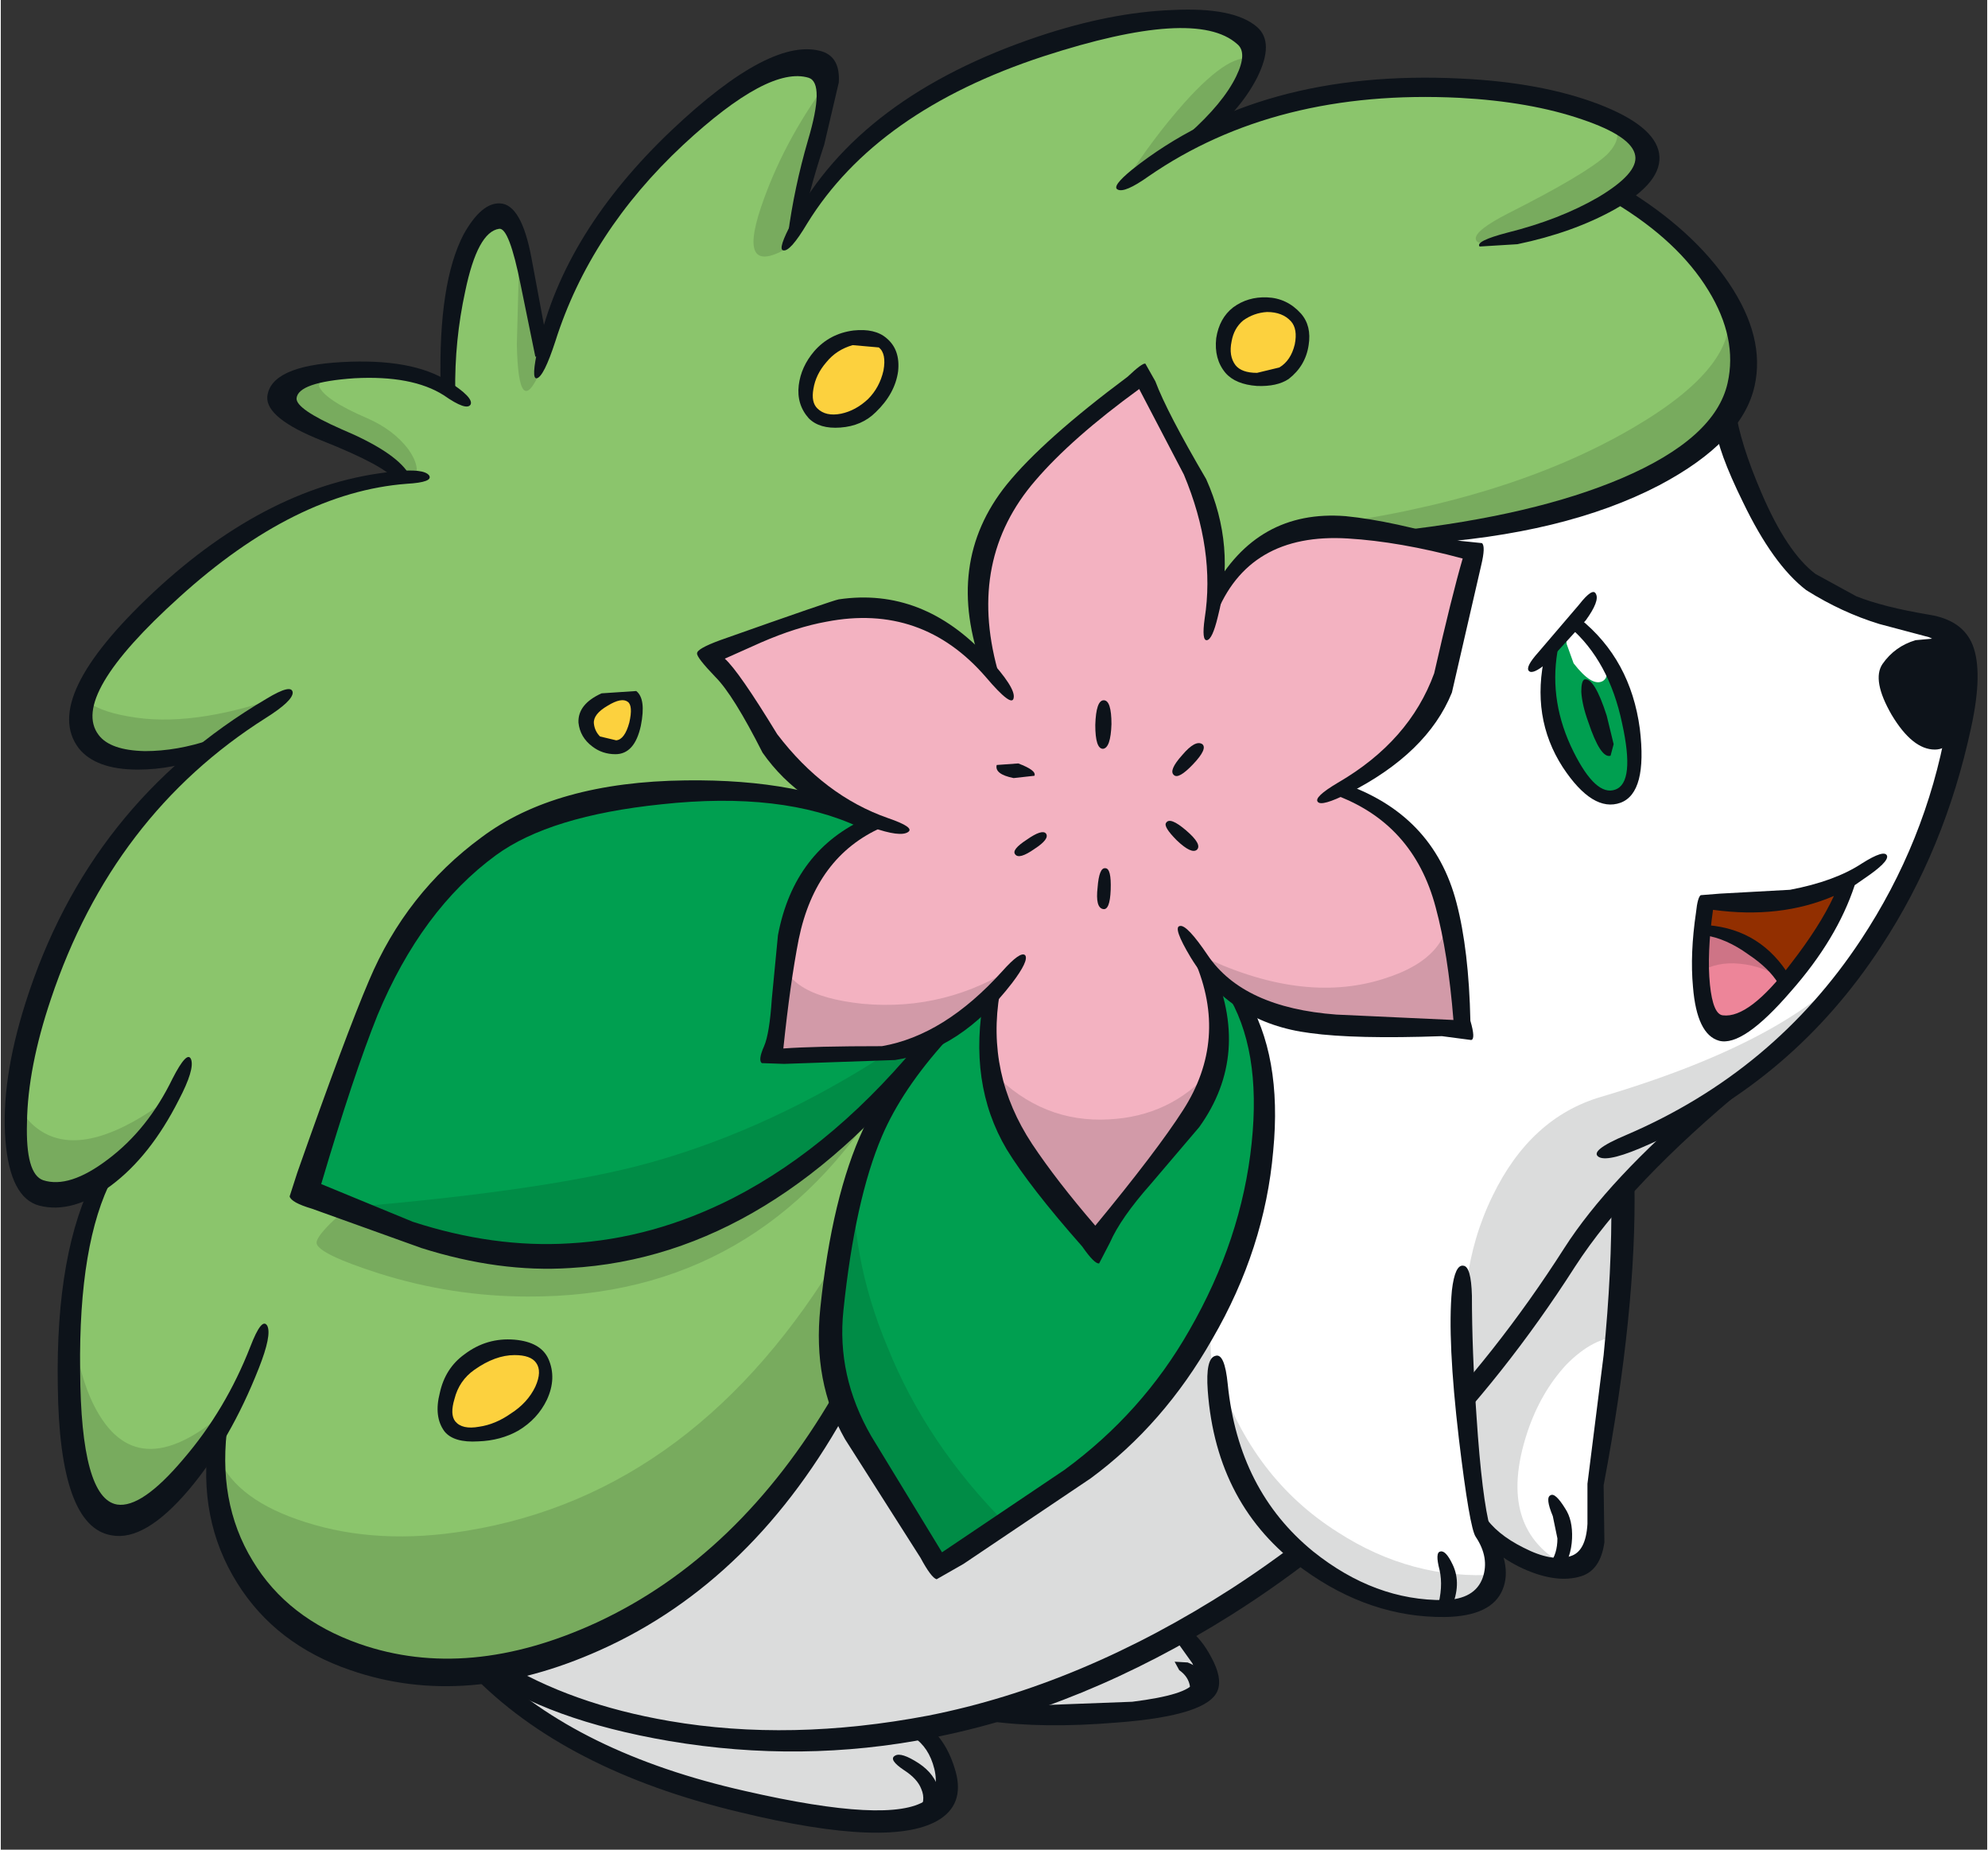 <?xml version='1.0' encoding='utf-8'?>
<svg xmlns="http://www.w3.org/2000/svg" version="1.1" width="129px" height="120px" viewBox="-0.25 -0.6 128.95 120.05"><rect x="-0.25" y="-0.6" width="128.95" height="120.05" fill="#333333" stroke="none"/><g><path fill="#ffffff" d="M126.95 48.65 Q125.1 55.55 120.0 62.2 115.05 68.7 109.4 71.8 L105.0 76.9 104.7 84.3 Q104.25 92.35 103.35 95.75 103.95 98.35 103.3 100.0 102.0 103.3 95.8 98.65 L94.7 89.85 Q86.1 98.9 83.75 100.45 L76.6 105.3 77.6 106.6 Q78.5 108.1 77.9 108.95 77.15 110.1 73.4 110.6 69.3 111.15 63.95 110.55 L59.65 111.3 61.0 113.7 Q61.95 116.25 60.15 117.15 57.15 118.65 47.4 116.25 36.15 113.55 30.95 107.65 32.0 101.7 34.5 93.0 39.5 75.65 46.7 62.05 53.9 48.45 74.3 39.8 84.55 35.5 93.3 33.9 108.75 32.5 111.7 26.4 L113.25 31.3 Q115.2 36.4 117.35 37.35 L121.05 39.05 123.55 39.7 125.25 39.8 Q126.35 39.9 126.95 40.45 128.7 42.15 126.95 48.65"/><path fill="#dbdcdc" d="M120.75 61.15 Q118.8 64.65 115.3 67.7 113.3 69.45 109.75 71.8 108.4 73.0 101.6 81.2 L95.05 89.1 Q94.0 82.3 96.6 77.0 99.05 71.95 103.6 70.6 116.6 66.75 120.75 61.15"/><path fill="#dbdcdc" d="M104.95 86.15 Q103.15 86.15 101.35 88.0 99.7 89.8 98.85 92.35 96.75 98.7 101.5 101.1 L99.5 100.85 Q97.15 100.15 95.7 97.85 L94.95 89.8 Q99.65 84.3 100.65 82.6 L103.25 78.95 105.15 76.55 104.95 86.15"/><path fill="#dbdcdc" d="M48.85 97.85 Q51.2 95.45 53.05 92.7 L54.45 90.5 78.3 85.15 Q78.0 90.55 81.0 95.9 82.5 98.6 84.05 100.2 80.15 103.75 76.7 105.5 77.35 105.95 77.85 107.1 78.4 108.3 78.25 108.85 77.65 110.85 71.05 110.85 L64.55 110.4 59.8 111.3 Q62.2 115.15 60.4 116.55 56.7 119.45 45.15 115.75 33.8 112.1 31.25 107.75 41.2 105.65 48.85 97.85"/><path fill="#8bc56c" d="M87.0 5.3 Q94.6 4.0 101.15 5.95 107.4 7.8 106.75 10.05 106.4 11.2 104.8 11.95 109.0 14.4 111.45 17.95 114.95 22.95 111.85 27.0 108.95 30.9 100.95 32.9 L93.5 34.15 76.15 57.7 Q58.05 82.8 54.4 90.25 50.05 99.25 40.6 104.3 31.2 109.3 23.2 106.95 16.55 105.0 14.4 98.6 13.7 96.6 13.55 94.45 L13.55 92.65 Q13.05 94.25 11.1 96.3 8.85 98.7 7.15 98.25 4.15 97.45 4.15 89.2 4.15 81.8 6.1 76.15 2.7 77.45 1.95 76.9 0.45 75.9 1.0 69.4 1.5 63.45 5.45 57.0 8.85 51.5 13.1 48.25 12.25 48.8 9.25 48.8 5.7 48.85 5.3 47.1 4.15 42.4 12.6 36.2 20.4 30.45 25.6 30.25 25.3 29.55 23.75 28.65 22.3 27.8 20.6 27.3 19.1 26.85 18.45 26.0 17.85 25.25 18.2 24.65 19.3 22.95 23.7 23.25 27.7 23.5 28.85 24.55 28.7 19.5 29.65 16.55 30.6 13.5 32.0 13.45 33.35 13.4 33.85 16.6 L34.95 22.35 Q36.3 18.05 38.55 14.6 41.35 10.25 46.0 6.55 50.45 2.95 52.45 3.5 53.95 3.9 53.45 5.85 L51.4 14.15 Q52.75 11.15 57.1 7.75 63.6 2.65 72.9 1.0 81.95 -0.6 80.85 3.6 80.3 5.75 77.95 8.15 81.55 6.25 87.0 5.3"/><path fill="#78ab5e" d="M19.55 98.2 Q24.25 99.7 30.0 98.75 45.0 96.3 54.35 80.55 L53.65 83.7 Q53.15 87.45 54.25 90.55 51.15 95.9 45.75 100.65 34.9 110.15 23.2 107.3 17.75 106.0 15.35 101.45 13.55 98.0 13.9 94.05 15.1 96.8 19.55 98.2"/><path fill="#78ab5e" d="M4.45 85.45 L4.75 87.5 Q5.25 89.8 6.15 91.25 9.05 96.0 14.95 90.45 L12.65 94.2 Q9.85 97.95 7.15 98.0 5.15 98.05 4.5 93.55 3.95 89.85 4.45 85.45"/><path fill="#78ab5e" d="M0.75 70.55 Q1.15 72.15 2.6 72.95 5.55 74.55 10.85 70.55 L8.0 74.1 Q4.7 77.55 2.35 76.95 0.95 76.6 0.6 73.85 0.35 71.55 0.75 70.55"/><path fill="#78ab5e" d="M5.15 44.75 Q6.0 45.55 8.05 45.9 12.1 46.65 17.95 44.6 L13.2 48.35 8.3 48.75 Q3.7 48.45 5.15 44.75"/><path fill="#78ab5e" d="M25.75 30.45 Q24.8 28.9 22.4 28.05 19.55 27.05 18.45 26.0 16.85 24.5 20.6 23.8 L20.4 24.45 Q20.75 25.35 23.55 26.55 25.25 27.3 26.2 28.55 27.05 29.75 26.6 30.5 L25.75 30.45"/><path fill="#78ab5e" d="M34.0 83.55 Q29.05 83.55 24.3 82.05 20.4 80.8 20.25 80.1 20.2 79.75 21.15 78.8 L22.1 77.9 Q33.75 83.35 45.1 78.8 52.3 75.85 57.25 70.2 49.1 83.6 34.0 83.55"/><path fill="#78ab5e" d="M85.05 33.55 Q97.5 31.95 105.65 27.2 112.7 23.1 111.85 19.3 L112.6 21.1 Q113.35 25.0 110.2 28.2 107.1 31.4 98.65 33.35 L90.85 34.65 Q87.55 33.35 85.05 33.55"/><path fill="#78ab5e" d="M96.75 15.15 Q95.55 15.35 95.5 14.9 95.45 14.35 97.6 13.25 102.65 10.7 104.0 9.45 105.5 7.95 103.75 6.85 L105.35 7.7 Q106.9 8.85 106.7 10.2 106.45 11.6 102.35 13.35 99.0 14.75 96.75 15.15"/><path fill="#78ab5e" d="M72.7 11.25 Q74.55 8.35 76.6 6.05 79.7 2.6 81.1 3.3 L80.4 5.2 Q79.25 7.4 76.85 8.7 L72.7 11.25"/><path fill="#78ab5e" d="M51.4 14.05 L51.15 15.3 Q47.5 17.6 49.1 12.85 50.5 8.7 53.35 4.8 53.0 9.2 51.4 14.05"/><path fill="#78ab5e" d="M33.4 16.15 L34.85 21.95 34.75 23.55 Q33.35 26.7 33.25 21.75 L33.4 16.15"/><path fill="#009f50" d="M40.25 80.25 Q33.35 81.85 28.55 80.15 L22.45 77.8 19.55 76.55 Q22.1 68.6 23.75 64.4 26.75 56.8 31.85 54.0 39.65 49.7 48.7 50.75 53.25 51.25 56.25 52.6 L80.45 64.3 Q84.3 74.4 78.25 85.15 73.85 92.95 68.7 95.9 L60.55 101.1 Q60.55 100.5 57.3 95.6 53.95 90.55 53.6 85.8 53.25 81.0 55.55 74.95 L57.95 69.8 Q49.95 78.05 40.25 80.25"/><path fill="#008c46" d="M42.25 80.0 Q32.15 82.55 21.25 77.85 34.25 76.8 41.0 75.1 48.95 73.05 56.7 68.15 L59.45 67.4 Q52.9 77.35 42.25 80.0"/><path fill="#008c46" d="M57.3 86.8 Q59.85 93.15 65.05 98.35 L60.65 101.35 57.1 96.0 Q53.55 90.2 53.5 88.1 53.45 86.25 54.25 81.3 L55.1 75.05 Q54.85 80.95 57.3 86.8"/><path fill="#f3b2c1" d="M91.9 46.15 Q89.6 49.2 86.6 50.55 91.8 52.05 93.6 58.8 94.5 62.3 94.65 66.45 L88.95 66.1 83.6 65.65 Q79.4 64.65 77.95 62.1 L78.6 65.05 Q78.95 68.5 77.45 70.95 L73.3 76.4 Q70.9 79.3 70.85 80.35 68.65 78.15 66.65 75.0 62.7 68.7 64.0 64.1 60.95 67.1 58.05 67.65 L53.4 67.9 49.85 68.2 Q50.3 63.85 50.9 60.65 52.05 54.6 56.45 52.65 52.05 51.35 49.5 47.75 47.25 43.6 46.0 42.0 L49.3 40.55 Q51.75 39.45 53.5 39.15 59.1 38.05 63.7 42.7 61.65 34.85 67.55 29.1 68.9 27.8 71.8 25.7 73.85 24.25 73.8 23.75 L76.85 29.2 Q77.7 30.7 78.3 33.4 79.0 36.55 78.5 38.3 81.05 33.25 87.15 33.65 90.4 33.9 95.4 35.05 L94.9 37.2 94.2 41.25 Q93.95 43.45 91.9 46.15"/><path fill="#d29aa8" d="M65.8 62.0 L63.35 64.55 Q60.4 67.25 57.85 67.8 L53.3 68.05 49.6 68.3 Q50.25 66.7 50.25 64.25 50.25 61.75 50.45 61.2 50.45 64.0 55.7 64.55 61.15 65.05 65.8 62.0"/><path fill="#d29aa8" d="M64.2 69.05 Q67.4 72.3 71.7 72.05 75.65 71.85 78.25 68.95 77.1 72.2 75.95 73.55 L73.05 76.95 Q70.9 79.55 70.85 80.35 L67.9 76.85 Q64.8 72.65 64.2 69.05"/><path fill="#d29aa8" d="M84.2 65.65 Q79.7 64.6 77.5 61.35 84.15 64.6 89.45 62.95 94.2 61.5 93.7 57.85 L94.05 60.8 Q94.35 64.45 95.0 66.15 L90.05 66.0 84.2 65.65"/><path fill="#fcd13e" d="M82.75 23.9 L80.9 24.15 Q80.1 24.0 79.6 23.45 78.9 22.7 79.1 21.5 79.3 20.15 80.6 19.6 83.0 18.45 84.05 20.4 84.55 21.2 84.15 22.3 83.7 23.4 82.75 23.9"/><path fill="#fcd13e" d="M52.55 26.45 Q51.85 25.95 51.9 24.55 51.95 23.0 53.05 22.2 55.5 20.35 57.0 21.7 57.75 22.35 57.45 23.7 57.1 25.05 56.05 25.8 54.85 26.65 54.2 26.8 53.4 27.0 52.55 26.45"/><path fill="#fcd13e" d="M41.15 46.35 Q40.85 47.65 40.25 47.8 L38.65 47.75 Q37.65 47.35 37.8 46.05 37.9 45.1 39.15 44.55 L40.8 44.4 Q41.45 44.95 41.15 46.35"/><path fill="#fcd13e" d="M29.1 92.15 Q28.35 91.55 28.6 90.25 28.9 88.75 30.65 87.6 31.95 86.8 33.15 86.75 34.35 86.75 34.85 87.55 35.3 88.3 35.05 89.45 34.7 90.9 33.1 91.75 30.35 93.25 29.1 92.15"/><path fill="#0d131a" d="M126.7 40.7 Q127.35 41.2 127.6 42.25 127.85 43.55 127.25 45.05 126.2 47.9 125.05 47.6 124.25 47.4 122.8 45.35 120.7 42.35 124.25 41.25 126.4 40.55 126.7 40.7"/><path fill="#0d131a" d="M110.35 70.65 L113.15 69.85 Q105.45 76.2 101.95 81.6 92.8 95.9 79.65 104.2 69.95 110.3 60.15 112.2 51.75 113.85 43.15 112.4 35.25 111.05 30.9 107.95 30.75 107.8 31.4 107.45 32.0 107.05 32.2 107.2 36.75 110.0 43.15 111.1 51.0 112.45 59.95 110.75 69.85 108.8 79.65 102.5 92.4 94.25 101.25 80.4 104.1 75.95 110.35 70.65"/><path fill="#0d131a" d="M104.5 12.55 Q104.3 12.45 104.6 11.95 104.85 11.45 105.05 11.55 109.6 14.3 111.95 17.8 114.3 21.3 113.6 24.45 112.8 28.05 107.4 30.9 101.25 34.1 91.75 34.7 91.55 34.75 90.9 34.3 90.2 33.85 90.45 33.85 99.3 32.85 104.95 30.45 111.05 27.85 111.85 24.25 112.5 21.35 110.6 18.25 108.65 15.05 104.5 12.55"/><path fill="#0d131a" d="M105.85 9.5 Q105.65 8.25 102.4 7.15 99.05 6.0 94.45 5.75 82.5 5.15 74.25 10.85 72.7 11.95 72.25 11.7 71.85 11.5 73.2 10.4 81.45 3.85 94.55 4.5 99.75 4.75 103.45 6.15 107.1 7.55 107.4 9.35 107.7 11.2 104.5 13.0 101.8 14.5 98.2 15.25 L95.75 15.4 Q95.45 15.05 97.55 14.5 100.95 13.65 103.45 12.2 106.05 10.65 105.85 9.5"/><path fill="#0d131a" d="M81.3 1.15 Q82.45 2.15 81.3 4.45 80.15 6.7 77.6 8.65 L77.05 8.5 Q76.65 8.25 76.85 8.1 79.1 6.1 79.95 4.35 80.7 2.8 80.0 2.25 77.3 -0.15 67.45 3.05 56.6 6.6 52.1 13.9 51.0 15.75 50.55 15.65 50.15 15.6 51.15 13.75 55.5 5.65 67.15 1.75 71.8 0.2 75.8 0.05 79.8 -0.15 81.3 1.15"/><path fill="#0d131a" d="M53.1 2.75 Q54.25 3.15 54.15 4.75 L53.2 8.8 Q52.15 11.95 51.75 14.3 L51.3 14.7 50.85 14.65 Q51.25 11.6 52.15 8.5 53.25 4.8 52.2 4.45 49.6 3.65 44.05 8.8 38.0 14.45 35.75 21.55 35.0 23.85 34.55 23.95 34.15 24.05 34.65 21.85 36.35 14.45 43.3 7.85 49.8 1.7 53.1 2.75"/><path fill="#0d131a" d="M28.3 24.35 Q28.15 17.75 29.8 14.6 30.95 12.55 32.15 12.6 33.55 12.65 34.2 16.15 L35.3 22.05 34.95 22.5 34.45 22.55 33.5 17.9 Q32.75 14.15 32.1 14.25 30.7 14.45 29.9 18.3 29.2 21.5 29.25 24.85 28.3 24.65 28.3 24.35"/><path fill="#0d131a" d="M21.9 22.9 Q26.45 22.65 28.8 24.15 30.45 25.2 30.25 25.65 30.0 26.1 28.5 25.05 26.45 23.75 22.7 23.95 19.05 24.2 18.95 25.25 18.9 25.95 21.85 27.25 25.3 28.7 26.2 30.1 26.35 30.3 25.95 30.55 L25.4 30.6 Q24.75 29.65 20.6 28.0 16.95 26.55 17.05 25.15 17.25 23.15 21.9 22.9"/><path fill="#0d131a" d="M4.8 47.95 Q2.35 44.7 9.65 37.85 17.2 30.8 25.3 30.0 27.2 29.8 27.55 30.25 27.85 30.7 26.1 30.8 18.85 31.35 11.35 38.15 4.2 44.6 6.1 47.1 6.85 48.1 9.1 48.15 11.2 48.15 13.4 47.4 L13.55 47.85 13.25 48.45 Q10.95 49.35 8.65 49.35 5.9 49.35 4.8 47.95"/><path fill="#0d131a" d="M17.0 44.75 Q18.65 43.75 18.7 44.35 18.7 44.9 16.95 46.0 7.0 52.3 3.0 64.25 1.5 68.7 1.45 72.25 1.35 75.6 2.5 76.0 4.2 76.55 6.7 74.65 9.3 72.7 10.9 69.4 11.85 67.55 12.1 68.15 12.35 68.8 11.3 70.8 9.45 74.45 6.9 76.35 4.4 78.2 2.25 77.65 0.35 77.15 0.05 73.4 -0.25 69.55 1.35 64.5 5.45 51.55 17.0 44.75"/><path fill="#0d131a" d="M5.9 75.65 L6.55 75.55 Q7.1 75.65 7.0 75.85 4.8 80.05 4.9 88.35 4.95 96.65 7.3 97.05 8.9 97.3 11.6 94.1 14.35 90.9 15.95 86.8 16.7 84.85 17.05 85.45 17.35 86.05 16.5 88.2 14.65 92.9 11.95 96.1 9.1 99.45 6.95 99.05 3.55 98.5 3.45 89.35 3.3 80.6 5.9 75.65"/><path fill="#0d131a" d="M13.25 92.7 L13.9 92.0 Q14.55 91.5 14.5 91.7 13.75 96.85 16.1 100.7 18.35 104.45 23.05 106.1 30.1 108.55 38.45 104.7 47.7 100.4 53.8 89.95 53.9 89.75 54.4 90.1 L54.85 90.65 Q48.7 102.0 38.65 106.5 29.95 110.4 22.45 107.8 17.6 106.15 15.1 102.15 12.5 98.0 13.25 92.7"/><path fill="#0d131a" d="M79.3 63.8 L79.85 63.75 80.55 64.0 Q82.95 67.9 82.35 74.1 81.8 80.45 78.4 86.3 75.25 91.85 70.5 95.35 L62.25 100.9 60.5 101.9 Q60.15 101.8 59.45 100.5 L54.55 92.8 Q52.45 89.1 52.95 84.3 53.7 77.05 55.75 72.65 57.15 69.65 60.35 66.15 60.5 66.0 60.85 66.4 L61.15 66.9 Q58.25 70.1 56.95 73.15 55.2 77.25 54.45 84.45 54.0 88.7 56.25 92.6 L60.85 100.15 68.8 94.8 Q73.85 91.1 76.9 85.75 80.3 79.85 80.95 73.6 81.6 67.45 79.3 63.8"/><path fill="#0d131a" d="M31.9 54.9 Q27.05 58.45 24.2 65.3 22.65 69.15 20.55 76.25 L26.5 78.7 Q31.75 80.4 36.65 80.1 42.1 79.8 47.3 77.15 54.1 73.65 59.9 66.4 L60.45 66.6 Q60.85 66.9 60.7 67.05 49.95 80.95 36.7 81.7 32.1 82.0 27.05 80.4 L19.95 77.85 Q18.6 77.45 18.5 77.05 L19.0 75.5 Q22.15 66.55 23.65 63.05 26.05 57.35 30.95 53.75 35.75 50.15 44.2 50.05 51.75 49.95 56.4 52.35 L56.1 52.8 55.5 53.1 Q50.5 50.75 42.65 51.6 35.4 52.35 31.9 54.9"/><path fill="#0d131a" d="M81.3 23.6 L82.75 23.25 Q83.5 22.8 83.75 21.75 83.95 20.75 83.5 20.25 82.95 19.65 81.95 19.65 81.1 19.7 80.4 20.2 79.8 20.7 79.65 21.55 79.45 22.5 79.9 23.1 80.3 23.6 81.3 23.6 M81.95 18.7 Q83.25 18.75 84.15 19.75 84.85 20.55 84.65 21.8 84.45 23.15 83.35 24.0 82.6 24.5 81.3 24.45 79.9 24.35 79.25 23.6 78.5 22.7 78.65 21.35 78.85 20.05 79.75 19.35 80.7 18.65 81.95 18.7"/><path fill="#0d131a" d="M55.05 21.8 Q54.0 22.1 53.35 22.9 52.65 23.7 52.5 24.65 52.35 25.5 52.75 25.9 53.3 26.45 54.3 26.25 55.25 26.05 56.05 25.3 56.8 24.55 57.05 23.45 57.25 22.35 56.75 21.95 L55.05 21.8 M52.55 22.2 Q53.55 21.05 55.1 20.85 56.5 20.7 57.25 21.35 58.15 22.1 58.0 23.5 57.8 24.95 56.55 26.15 55.65 27.05 54.25 27.15 52.9 27.25 52.2 26.55 51.4 25.65 51.55 24.4 51.7 23.2 52.55 22.2"/><path fill="#0d131a" d="M38.25 46.35 Q38.3 46.85 38.65 47.2 L39.7 47.45 Q40.25 47.4 40.55 46.3 40.8 45.2 40.45 44.95 40.05 44.65 39.15 45.2 38.2 45.75 38.25 46.35 M41.0 44.25 Q41.65 44.75 41.3 46.5 40.9 48.35 39.65 48.35 38.8 48.35 38.15 47.85 37.35 47.25 37.25 46.3 37.2 45.1 38.75 44.4 L41.0 44.25"/><path fill="#0d131a" d="M29.2 90.2 Q28.9 91.2 29.25 91.65 29.7 92.2 30.8 92.0 31.85 91.85 32.85 91.15 33.95 90.45 34.45 89.4 34.9 88.4 34.5 87.85 34.15 87.35 33.1 87.35 31.85 87.35 30.5 88.3 29.5 89.0 29.2 90.2 M28.55 92.3 Q27.85 91.35 28.25 89.8 28.6 88.2 29.85 87.3 31.3 86.2 33.1 86.35 34.8 86.5 35.3 87.6 35.85 88.85 35.2 90.25 34.6 91.5 33.35 92.25 32.2 92.9 30.75 92.95 29.15 93.05 28.55 92.3"/><path fill="#0d131a" d="M124.95 39.3 Q127.1 39.65 127.75 41.25 128.45 43.0 127.65 46.65 125.95 54.55 121.8 60.85 116.15 69.5 106.8 73.65 104.15 74.85 103.5 74.5 102.8 74.1 105.3 73.05 114.85 68.95 120.5 60.4 124.7 54.05 126.05 46.6 127.0 41.55 124.9 40.75 L121.7 39.9 Q119.25 39.15 116.95 37.7 114.8 36.05 112.85 32.0 111.2 28.65 111.05 27.05 111.0 26.85 111.7 26.3 112.35 25.7 112.35 25.95 112.65 28.15 114.05 31.4 115.7 35.25 117.55 36.65 L120.2 38.1 Q121.95 38.8 124.95 39.3"/><path fill="#0d131a" d="M125.7 40.8 L126.5 40.9 Q127.25 41.1 126.85 41.05 125.35 41.0 124.1 41.7 123.0 42.35 122.6 43.3 122.45 43.75 123.4 45.35 124.45 47.05 125.3 47.05 L125.95 46.55 126.5 44.95 Q126.6 44.7 126.85 45.1 L127.05 45.75 Q126.6 48.05 125.3 48.05 123.85 48.05 122.5 45.8 121.2 43.55 121.9 42.5 122.7 41.35 124.05 40.95 L125.7 40.8"/><path fill="#0d131a" d="M104.3 77.1 Q104.3 76.9 105.05 76.45 105.8 76.0 105.8 76.2 105.95 84.4 103.8 95.8 L103.85 99.5 Q103.6 101.3 102.35 101.7 100.75 102.2 98.55 101.2 96.4 100.2 95.5 98.55 95.4 98.35 95.65 97.95 95.95 97.55 96.05 97.75 96.8 98.95 98.6 99.85 100.45 100.8 101.65 100.4 102.65 100.1 102.75 98.3 L102.75 95.7 103.8 87.35 Q104.35 81.85 104.3 77.1"/><path fill="#0d131a" d="M100.5 97.8 Q100.0 96.6 100.35 96.45 100.65 96.25 101.3 97.3 101.8 98.05 101.75 99.25 101.7 100.5 101.0 101.45 L100.5 101.35 Q100.15 101.1 100.3 100.9 100.8 100.25 100.8 99.25 L100.5 97.8"/><path fill="#0d131a" d="M48.1 115.65 Q57.5 117.8 59.8 116.25 60.7 115.65 60.35 114.2 60.0 112.8 59.0 112.15 58.8 112.05 59.15 111.6 59.5 111.15 59.7 111.25 61.05 112.2 61.65 114.1 62.4 116.35 60.75 117.45 57.7 119.45 47.65 117.0 36.35 114.3 30.3 108.05 30.1 107.9 30.65 107.6 31.15 107.25 31.3 107.4 37.2 113.2 48.1 115.65"/><path fill="#0d131a" d="M58.4 114.3 Q57.35 113.6 57.8 113.35 58.2 113.1 59.35 113.85 60.4 114.55 60.65 115.6 60.95 116.65 60.15 117.3 L59.6 117.3 Q59.2 117.2 59.3 117.0 59.85 116.3 59.5 115.5 59.25 114.85 58.4 114.3"/><path fill="#0d131a" d="M76.1 105.95 Q75.95 105.8 76.3 105.4 76.65 105.0 76.85 105.15 77.7 105.75 78.35 107.0 79.05 108.3 78.75 109.1 78.15 110.75 72.2 111.2 67.4 111.6 63.85 111.1 L63.65 110.65 Q63.7 110.2 63.9 110.2 L73.2 109.85 Q76.8 109.4 77.2 108.6 77.45 108.15 77.1 107.35 L76.1 105.95"/><path fill="#0d131a" d="M76.25 107.8 L75.95 107.25 76.8 107.3 Q77.8 107.7 78.0 108.45 78.2 109.1 77.7 109.75 L77.15 109.75 Q76.7 109.6 76.8 109.4 77.05 109.15 76.9 108.65 76.75 108.15 76.25 107.8"/><path fill="#ffffff" d="M94.7 81.65 Q94.35 89.85 95.15 95.2 95.55 97.9 96.0 98.9 98.8 104.25 93.05 103.75 87.75 103.35 83.75 100.05 80.9 97.7 79.45 92.35 L78.55 87.5 94.7 81.65"/><path fill="#dbdcdc" d="M84.95 100.9 Q78.7 96.75 78.75 88.6 81.0 95.35 86.55 98.85 91.35 101.95 96.85 101.6 L96.75 102.45 Q96.15 103.35 93.95 103.55 89.6 103.95 84.95 100.9"/><path fill="#0d131a" d="M93.95 83.15 Q94.15 81.45 94.7 81.55 95.2 81.6 95.25 83.5 95.25 87.05 95.55 91.35 95.9 96.65 96.45 98.65 97.9 100.95 97.25 102.55 96.55 104.3 93.5 104.35 88.65 104.4 84.3 101.25 78.65 97.15 78.1 89.65 77.95 87.55 78.6 87.4 79.2 87.2 79.4 89.25 80.1 96.15 84.95 100.1 88.95 103.3 93.45 103.25 95.45 103.2 95.95 101.8 96.4 100.5 95.5 99.15 95.1 98.6 94.4 92.75 93.65 86.35 93.95 83.15"/><path fill="#0d131a" d="M93.15 101.3 Q92.85 100.15 93.2 100.1 93.55 100.0 94.0 100.95 94.6 102.2 93.9 103.8 93.85 104.0 93.4 104.0 92.95 104.0 93.0 103.8 93.4 102.4 93.15 101.3"/><path fill="#0d131a" d="M72.9 23.85 Q73.85 22.95 74.05 23.0 L74.7 24.15 Q75.45 26.15 78.0 30.5 79.95 34.85 78.75 39.45 78.4 40.9 78.05 40.95 77.7 41.0 77.9 39.55 78.6 35.1 76.55 30.2 L73.65 24.65 Q69.25 27.85 66.9 30.6 62.5 35.7 64.45 42.85 63.6 43.15 63.5 42.85 60.95 35.95 65.05 30.85 67.4 27.95 72.9 23.85"/><path fill="#0d131a" d="M94.45 34.5 L95.9 34.65 Q96.15 34.85 95.85 36.1 L93.95 44.35 Q92.35 48.3 87.2 50.9 85.5 51.75 85.25 51.45 84.95 51.15 86.55 50.2 91.2 47.5 92.8 43.1 93.95 38.05 94.65 35.65 90.55 34.55 87.2 34.35 80.7 33.95 78.6 39.4 L78.4 38.8 Q78.25 38.05 78.4 37.75 81.3 32.45 87.05 32.9 90.1 33.2 94.45 34.5"/><path fill="#0d131a" d="M86.25 50.95 L86.35 50.5 86.75 50.2 Q92.75 52.2 94.25 58.0 95.05 61.05 95.15 65.65 95.5 66.85 95.2 66.9 L93.3 66.65 Q87.65 66.85 84.75 66.45 79.6 65.8 77.0 61.55 75.8 59.55 76.3 59.5 76.75 59.4 78.1 61.4 80.4 64.8 86.45 65.25 L94.05 65.6 Q93.7 61.25 92.9 58.3 91.45 52.8 86.25 50.95"/><path fill="#0d131a" d="M77.25 61.75 L77.75 61.75 Q78.3 61.8 78.35 62.0 80.95 67.8 77.55 72.55 L74.4 76.25 Q72.45 78.45 71.75 80.05 L71.05 81.4 Q70.75 81.45 69.95 80.3 66.55 76.45 65.05 74.0 62.5 69.7 63.6 63.95 63.65 63.75 64.1 63.7 L64.6 63.85 Q63.7 69.1 66.7 73.65 68.3 76.05 70.8 78.95 74.8 74.1 76.5 71.45 79.45 66.85 77.25 61.75"/><path fill="#0d131a" d="M66.25 61.4 Q66.5 61.75 65.4 63.2 62.05 67.55 57.8 68.2 L50.6 68.45 49.15 68.4 Q48.9 68.2 49.3 67.3 49.65 66.5 49.8 64.25 L50.2 60.1 Q51.25 54.55 56.05 52.45 56.25 52.35 56.7 52.7 L56.95 53.1 Q52.65 55.0 51.55 60.35 51.0 63.15 50.55 67.45 52.6 67.3 56.95 67.3 61.0 66.6 64.75 62.45 65.95 61.1 66.25 61.4"/><path fill="#0d131a" d="M46.45 40.95 Q53.8 38.35 54.15 38.3 59.6 37.5 63.8 42.05 65.65 44.05 65.5 44.7 65.4 45.35 63.7 43.35 59.55 38.55 53.35 39.75 51.4 40.1 49.1 41.1 L46.75 42.15 Q47.65 42.95 50.15 47.05 53.2 51.05 57.35 52.5 59.1 53.1 58.65 53.4 58.15 53.75 56.3 53.1 51.65 51.75 49.2 48.25 47.3 44.5 46.15 43.35 44.9 42.05 44.95 41.8 44.95 41.5 46.45 40.95"/><path fill="#0d131a" d="M71.3 48.0 Q70.8 48.0 70.8 46.45 70.85 44.85 71.35 44.85 71.85 44.85 71.85 46.4 71.8 47.95 71.3 48.0"/><path fill="#0d131a" d="M65.8 48.95 Q67.0 49.4 66.85 49.75 L65.5 49.9 Q64.25 49.65 64.4 49.05 L65.8 48.95"/><path fill="#0d131a" d="M77.15 49.0 Q76.2 50.0 75.9 49.7 75.55 49.4 76.45 48.4 77.3 47.4 77.75 47.7 78.1 48.0 77.15 49.0"/><path fill="#0d131a" d="M75.4 52.8 Q75.65 52.4 76.7 53.3 77.75 54.2 77.4 54.55 77.05 54.85 76.1 53.95 75.2 53.05 75.4 52.8"/><path fill="#0d131a" d="M71.45 55.75 Q71.85 55.75 71.8 57.15 71.75 58.5 71.3 58.4 70.8 58.3 70.95 57.0 71.05 55.7 71.45 55.75"/><path fill="#0d131a" d="M67.6 53.5 Q67.85 53.85 66.85 54.5 65.85 55.2 65.6 54.85 65.35 54.55 66.35 53.9 67.35 53.2 67.6 53.5"/><path fill="#ed8599" d="M110.5 57.9 L114.65 58.15 Q117.85 57.85 119.65 56.35 118.9 59.15 116.0 62.75 113.05 66.45 111.45 66.25 110.1 66.1 110.15 62.0 L110.5 57.9"/><path fill="#922f00" d="M110.3 59.95 L110.65 57.65 115.25 58.0 Q118.05 57.7 119.75 56.45 118.0 59.95 115.55 63.25 115.6 62.35 113.9 61.2 112.15 60.0 110.3 59.95"/><path fill="#ce7486" d="M110.05 62.5 L110.25 59.75 Q112.3 59.9 114.1 61.45 L115.5 63.0 Q114.2 62.1 112.65 61.95 111.1 61.8 110.05 62.5"/><path fill="#0d131a" d="M111.55 65.3 Q113.25 65.5 115.95 61.95 117.85 59.5 118.75 57.55 115.25 59.05 110.9 58.45 110.5 61.3 110.7 63.3 110.9 65.25 111.55 65.3 M120.75 56.4 L120.1 56.85 Q118.95 60.35 115.95 63.75 112.85 67.35 111.3 66.95 109.85 66.55 109.6 63.45 109.4 61.3 109.8 58.6 109.9 57.65 110.1 57.5 L111.35 57.4 115.9 57.15 Q118.8 56.6 120.55 55.45 122.05 54.5 122.2 54.95 122.3 55.35 120.75 56.4"/><path fill="#0d131a" d="M110.35 60.1 Q110.2 60.05 110.35 59.75 L110.6 59.45 Q114.05 59.75 115.9 62.8 L115.65 63.2 115.15 63.25 Q114.55 62.25 113.2 61.35 111.75 60.3 110.35 60.1"/><path fill="#009f50" d="M100.4 41.45 L101.9 39.7 Q104.0 41.5 105.2 44.75 105.85 46.65 105.85 48.65 105.8 51.0 104.7 51.2 102.7 51.55 100.7 47.25 100.0 45.8 100.15 43.45 L100.4 41.45"/><path fill="#ffffff" d="M101.85 42.45 L101.4 41.2 Q101.3 40.5 101.6 40.35 L102.5 40.5 103.45 41.55 Q104.4 43.2 103.75 43.6 103.05 44.0 101.85 42.45"/><path fill="#0d131a" d="M102.55 43.5 Q103.2 43.35 104.0 45.85 L104.45 47.7 104.25 48.45 Q103.6 48.65 102.8 46.25 102.4 45.15 102.35 44.3 102.35 43.6 102.55 43.5"/><path fill="#0d131a" d="M102.2 38.65 Q103.1 37.5 103.3 37.95 103.55 38.4 102.65 39.65 L100.1 42.45 Q99.2 43.2 98.95 42.95 98.7 42.7 99.55 41.75 L102.2 38.65"/><path fill="#0d131a" d="M101.6 40.1 Q101.45 39.95 101.75 39.7 102.05 39.45 102.25 39.55 105.55 42.2 106.15 46.7 106.65 50.85 104.9 51.5 103.1 52.15 101.15 49.2 99.05 45.95 100.0 41.85 100.05 41.65 100.45 41.55 100.85 41.5 100.8 41.7 100.25 45.0 101.85 48.2 103.3 51.1 104.55 50.65 105.85 50.2 105.0 46.35 104.15 42.3 101.6 40.1"/></g></svg>